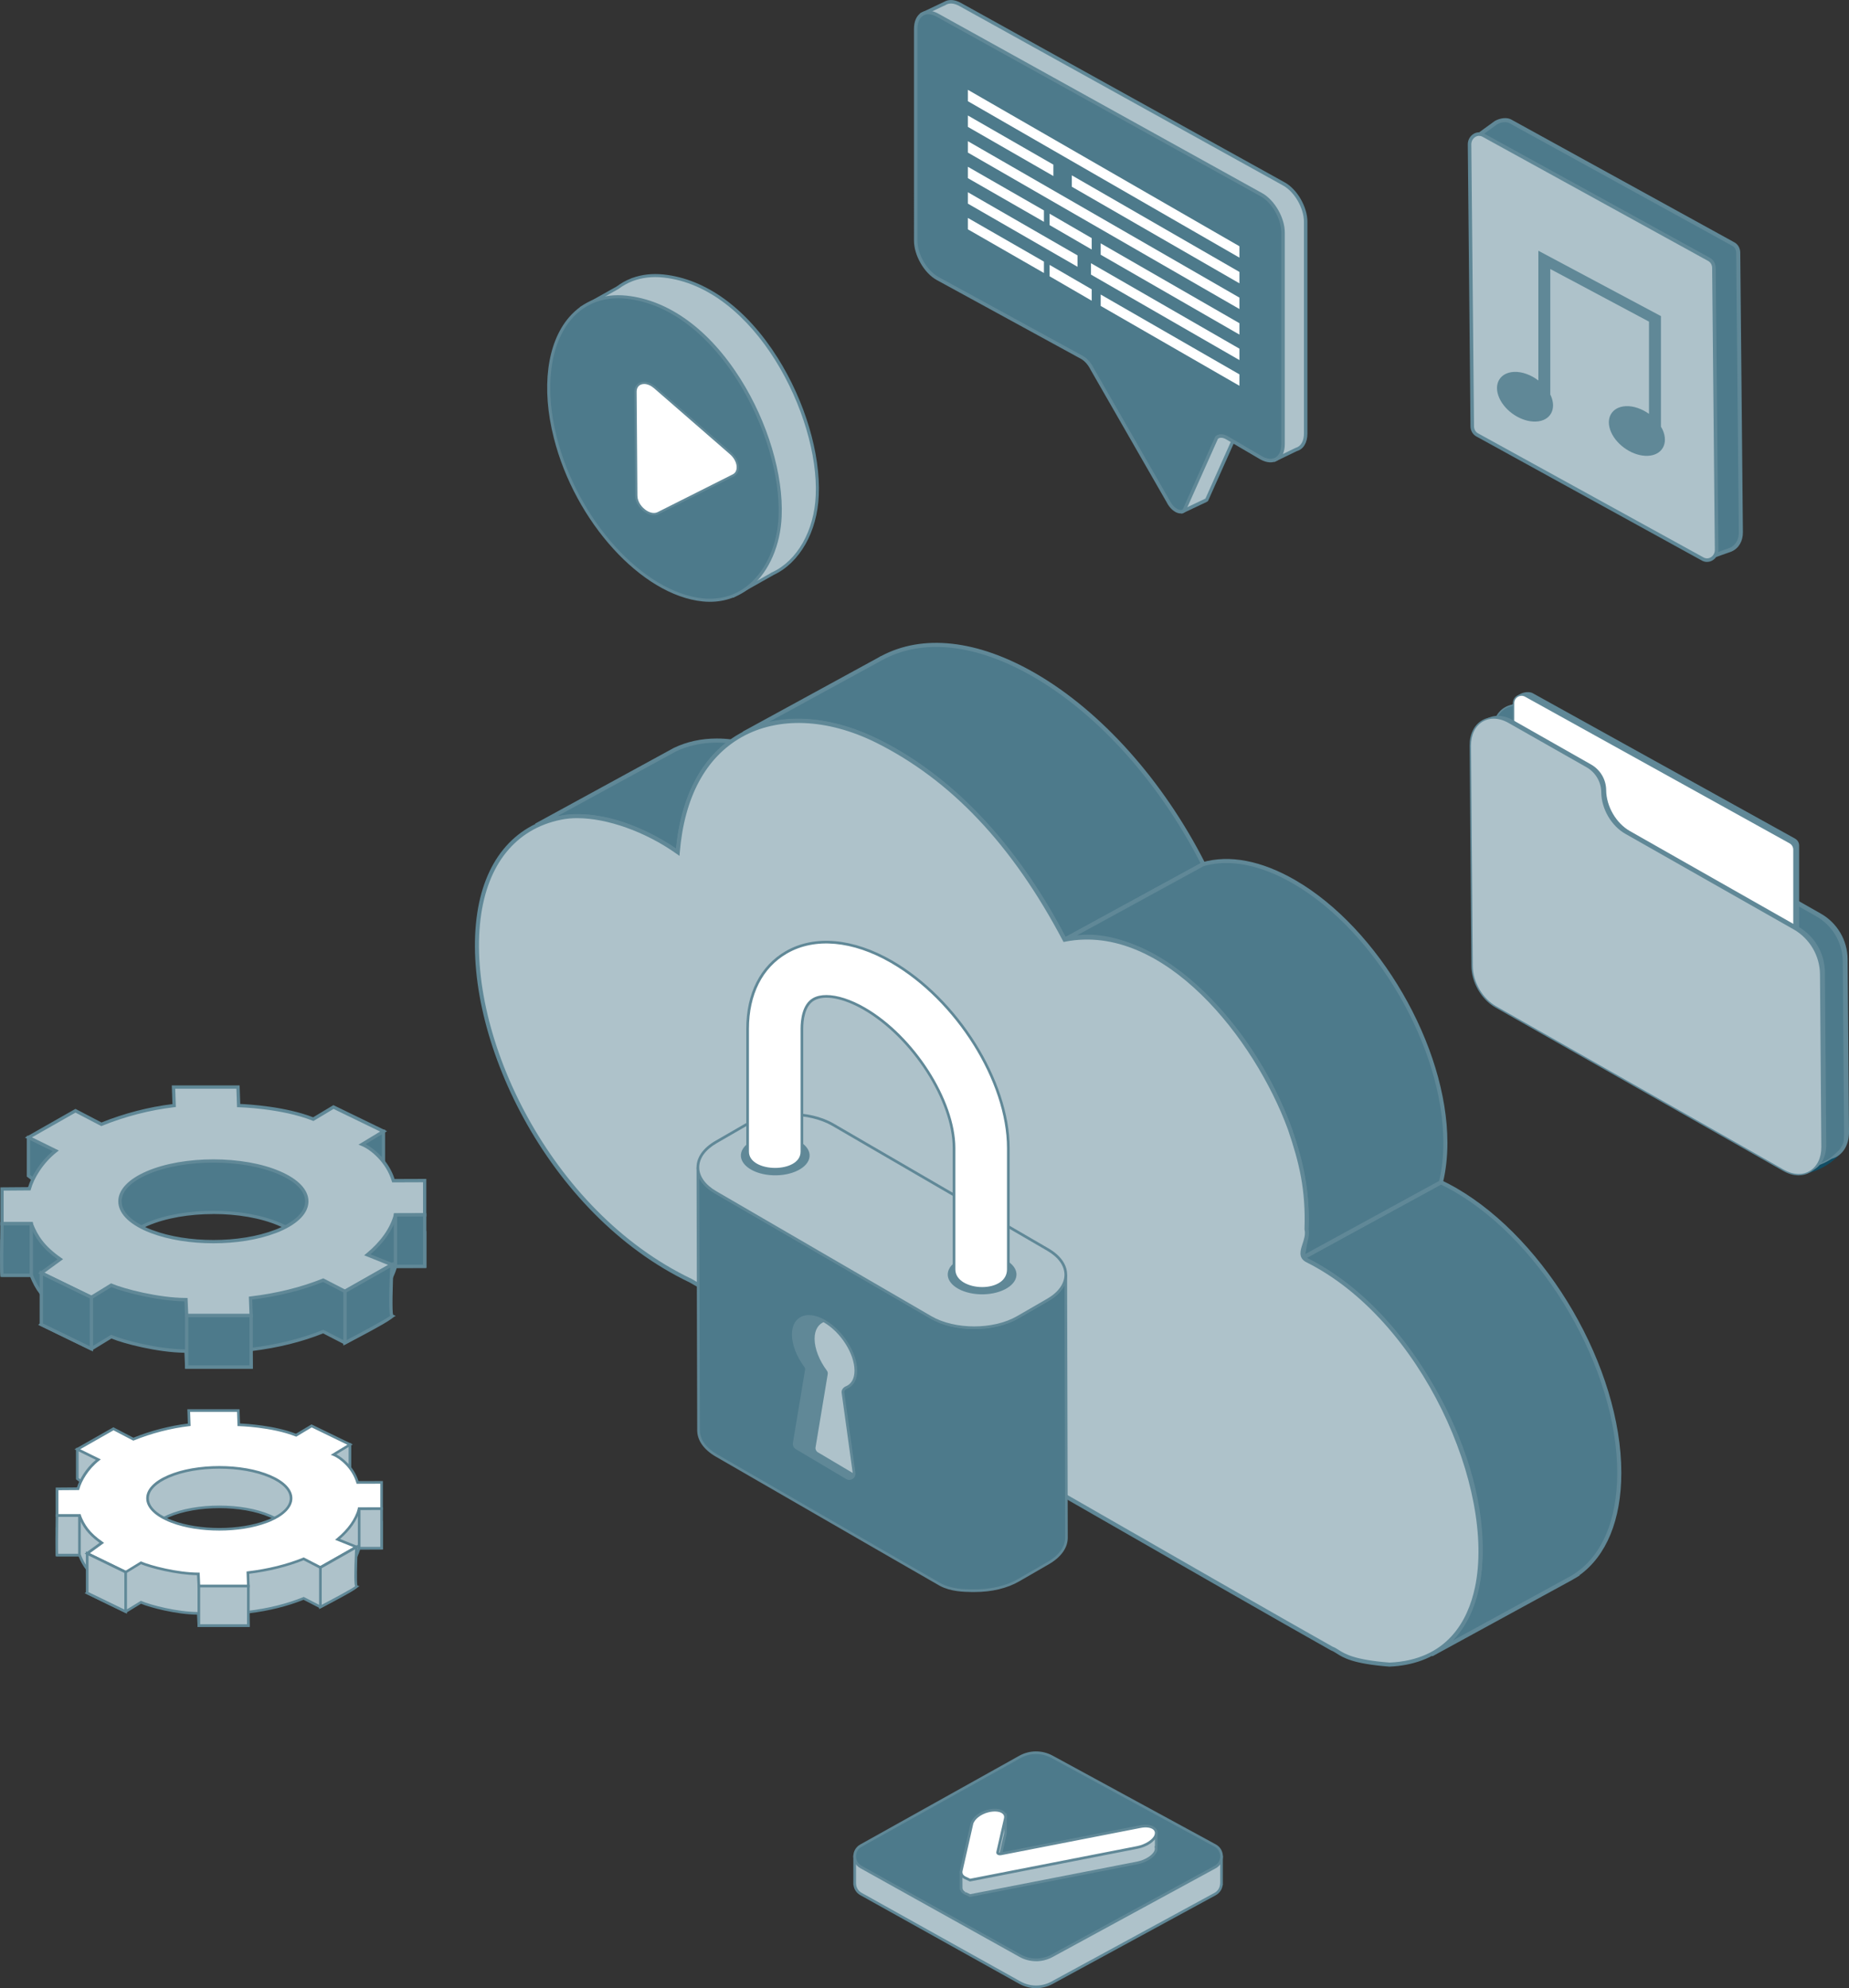 <?xml version="1.0" encoding="UTF-8"?>
<svg xmlns="http://www.w3.org/2000/svg" xmlns:xlink="http://www.w3.org/1999/xlink" id="Capa_2" data-name="Capa 2" viewBox="0 0 989.67 1064.2">
  <rect x="0" y="0" width="989.67" height="1064.2" fill="#333333" stroke="none"/>
  <defs>
    <style>      .cls-1 {        fill: #fff;      }      .cls-2 {        fill: #4d7a8b;      }      .cls-3 {        isolation: isolate;      }      .cls-4 {        fill: url(#_Áåçûìÿííûé_ãðàäèåíò_2);      }      .cls-5 {        fill: #aec2ca;      }      .cls-6 {        fill: #608897;      }      .cls-7 {        fill: #114d64;      }      .cls-8 {        fill: url(#_Áåçûìÿííûé_ãðàäèåíò_2-2);      }    </style>
    <linearGradient id="_Áåçûìÿííûé_ãðàäèåíò_2" data-name="Áåçûìÿííûé ãðàäèåíò 2" x1="3903.96" y1="393.48" x2="3903.97" y2="393.46" gradientTransform="translate(4300.4) rotate(-180) scale(1 -1)" gradientUnits="userSpaceOnUse">
      <stop offset="0" stop-color="#396b7e"></stop>
      <stop offset="1" stop-color="#114d64"></stop>
    </linearGradient>
    <linearGradient id="_Áåçûìÿííûé_ãðàäèåíò_2-2" data-name="Áåçûìÿííûé ãðàäèåíò 2" x1="286.42" y1="456.38" x2="283.53" y2="458.46" gradientTransform="matrix(1,0,0,1,0,0)" xlink:href="#_Áåçûìÿííûé_ãðàäèåíò_2"></linearGradient>
  </defs>
  <g id="Layer_1" data-name="Layer 1">
    <g>
      <g>
        <g>
          <path class="cls-5" d="M316.63,460.19c3.78-1.83,7.87-3.13,12.2-3.86,14.52-2.49,31.84,1.18,50.44,11.93,2.89,1.67,5.7,3.47,8.5,5.36,2.23-25.83,11.95-44.85,26.75-55.65-2.39-.31-4.76-.43-7.06-.43-7.73,0-14.83,1.57-21.12,4.59l-69.7,38.06Z"></path>
          <path class="cls-6" d="M388.38,474.89l-1.01-.68c-3.16-2.13-5.84-3.82-8.46-5.33-17.82-10.29-35.1-14.39-49.96-11.84-4.24.71-8.28,1.99-12,3.8l-.66-1.27,69.7-38.06c6.48-3.11,13.69-4.67,21.47-4.67,2.45,0,4.86.15,7.15.44l1.78.23-1.45,1.06c-15.15,11.06-24.3,30.12-26.46,55.13l-.1,1.21ZM337.81,454.87c12.94,0,27.22,4.33,41.82,12.77,2.36,1.37,4.78,2.88,7.54,4.71,2.31-24.04,11.09-42.61,25.48-53.87-1.69-.15-3.43-.23-5.19-.23-7.56,0-14.57,1.52-20.82,4.52l-61.54,33.61c1.19-.29,2.39-.55,3.6-.75,2.95-.5,5.99-.76,9.1-.76Z"></path>
        </g>
        <g>
          <path class="cls-2" d="M743.23,654.46l-41.56,23.13c2.36,1.11,4.74,2.34,7.16,3.72,45.55,26.31,82.49,90,82.49,142.28,0,26.5-9.5,44.97-24.8,53.3l42.1-23.41c.08-.03.15-.08.21-.11l.54-.32h-.04c14.56-8.66,23.54-26.83,23.54-52.6,0-52.26-36.94-115.96-82.49-142.26-2.4-1.38-4.8-2.62-7.16-3.74Z"></path>
          <path class="cls-6" d="M766.86,877.52l-.69-1.25.62-.35c15.36-8.72,23.81-27.27,23.81-52.33,0-51.95-36.84-115.5-82.13-141.66-2.37-1.36-4.76-2.6-7.1-3.7l-1.26-.59,43.11-23.99.33.16c2.61,1.24,4.96,2.48,7.21,3.77,45.68,26.38,82.84,90.48,82.84,142.88,0,23.99-7.72,42.29-21.81,51.88h.19l-3.06,1.79-41.41,23.03c-.21.12-.43.24-.64.36ZM703.23,677.54c1.97.96,3.97,2.02,5.95,3.15,45.69,26.39,82.85,90.49,82.85,142.9,0,20.68-5.68,37.05-16.22,47.31l33.15-18.46c14.96-8.9,23.19-27.36,23.19-51.98,0-51.95-36.84-115.49-82.13-141.64-2.11-1.22-4.34-2.39-6.77-3.56l-40.03,22.28Z"></path>
        </g>
        <g>
          <path class="cls-2" d="M460.6,391.87l-39.67,22.09c.43-.23.86-.46,1.31-.68,11.95-5.94,26.39-7.38,42.41-3.82,10.32,2.26,21.3,6.62,32.68,13.18,34.18,19.75,64.73,55.27,84.92,95l41.56-23.11c-20.19-39.73-50.1-76.41-84.92-95-49.79-26.58-78.03-7.79-78.29-7.67Z"></path>
          <path class="cls-6" d="M581.95,518.64l-.33-.66c-20.95-41.21-51.8-75.73-84.65-94.71-11.14-6.42-22.07-10.83-32.48-13.11-15.53-3.46-30.03-2.16-41.93,3.76-.45.22-.87.44-1.3.67l-.68-1.26,39.67-22.08c3.13-1.93,31.38-17.75,78.98,7.66,32.08,17.12,63.14,51.86,85.22,95.31l.31.61-42.8,23.8ZM447.96,406.84c5.43,0,11.07.64,16.84,1.93,10.55,2.31,21.61,6.77,32.88,13.26,32.9,19.01,63.81,53.48,84.87,94.63l40.31-22.41c-21.93-42.9-52.63-77.17-84.31-94.08-46.9-25.04-74.52-9.57-77.51-7.73l-.09.06-29.82,16.6c5.29-1.5,10.93-2.25,16.83-2.25Z"></path>
        </g>
        <g>
          <path class="cls-5" d="M582.25,517.65c12.7-3.6,28.49-.96,45.59,8.91,3.44,1.98,6.86,4.24,10.19,6.65,37.2,27.17,65.89,80.32,65.89,124.55,0,7.29-.79,13.88-2.25,19.82l41.56-23.13c1.46-5.92,2.25-12.53,2.25-19.8,0-48.21-34.05-106.97-76.06-131.23-17.12-9.86-32.91-12.51-45.61-8.89l-41.56,23.11Z"></path>
          <path class="cls-6" d="M700.58,679.01l.39-1.59c1.48-6,2.24-12.61,2.24-19.65,0-43.36-28.2-96.66-65.6-123.98-3.5-2.54-6.91-4.76-10.13-6.61-16.42-9.48-31.99-12.53-45.03-8.84l-5.91,1.68,46.93-26.1c13.53-3.88,29.5-.78,46.31,8.9,42.14,24.33,76.42,83.48,76.42,131.85,0,7.16-.76,13.88-2.27,19.97l-.08.3-.27.15-43,23.93ZM593.76,515.39c10.62,0,22.32,3.56,34.44,10.56,3.26,1.88,6.71,4.13,10.25,6.7,37.73,27.56,66.19,81.36,66.19,125.13,0,6.54-.64,12.73-1.9,18.41l39.88-22.19c1.43-5.9,2.15-12.4,2.15-19.33,0-47.91-33.96-106.5-75.7-130.61-16.46-9.48-32.03-12.53-45.06-8.82l-37.17,20.69c2.25-.35,4.56-.53,6.92-.53Z"></path>
        </g>
        <g>
          <path class="cls-5" d="M394.34,689.03c60.27,34.72,281.47,162.04,322.06,184.8,4.64,1.69,5.46,6.3,29.07,8.12,83.2-3.64,43.2-160.97-41.45-203.2-5.69-3.06,1.25-9.3-.24-15.63.66-18.71-2.19-32.4-8.42-50.56-16.8-45.85-62.76-104.86-113.14-94.94-22.87-43.35-52.84-79.3-94.55-100.06-46.07-22.71-94.64-7.18-99.89,56.07-18.27-12.99-42.78-20.76-59-17.27-79.75,16.24-38.97,182.82,65.55,232.68Z"></path>
          <path class="cls-6" d="M745.51,882.66c-18.3-1.41-23.03-4.42-26.48-6.62-.99-.63-1.84-1.17-2.86-1.54-39.67-22.23-251.15-143.93-322.15-184.83-72.08-34.4-114.28-123.88-107.06-182.69,3.48-28.33,18.29-46.56,41.71-51.33,15.57-3.35,39.5,3.48,58.54,16.67,2.56-27.62,13.54-47.65,31.8-57.98,18.88-10.68,44.03-9.75,69.01,2.56,38.12,18.98,69.08,51.66,94.62,99.9,50.61-9.47,96.76,50.03,113.42,95.5,5.88,17.15,9.15,30.95,8.47,50.74.63,2.83-.27,5.59-1.07,8.02-1.17,3.55-1.7,5.63.94,7.04,27.22,13.58,52.41,40.84,69.09,74.79,15.72,31.98,21.96,65.87,16.69,90.64-3.64,17.12-14.34,37.8-44.63,39.12ZM337.31,456.23c-2.98,0-5.79.27-8.37.82-22.77,4.64-37.18,22.43-40.58,50.11-7.16,58.33,34.73,147.1,106.28,181.23l.05.03c70.98,40.89,282.5,162.61,322.05,184.79,1.07.38,1.98.96,3.04,1.63,3.33,2.12,7.89,5.02,25.74,6.4,29.3-1.29,39.68-21.37,43.21-37.99,5.2-24.47-.99-58.01-16.57-89.72-16.55-33.67-41.5-60.69-68.46-74.14-3.84-2.06-2.72-5.47-1.64-8.76.79-2.39,1.6-4.87,1.02-7.34l-.02-.09v-.09c.69-19.62-2.55-33.3-8.38-50.31-16.54-45.14-62.26-104.3-112.33-94.48l-.52.1-.25-.47c-25.44-48.23-56.27-80.86-94.23-99.75-24.55-12.1-49.21-13.05-67.67-2.6-18.1,10.24-28.88,30.33-31.19,58.09l-.1,1.25-1.02-.73c-15.76-11.21-35.09-17.97-50.07-17.97Z"></path>
        </g>
      </g>
      <g>
        <g>
          <path class="cls-2" d="M286.99,441.81c4.03-1.96,8.38-3.33,12.99-4.11,15.46-2.66,33.91,1.26,53.72,12.71,3.07,1.77,6.06,3.69,9.05,5.71,2.38-27.51,12.73-47.75,28.49-59.27-2.55-.32-5.07-.46-7.52-.46-8.24,0-15.8,1.67-22.5,4.88l-74.23,40.54Z"></path>
          <path class="cls-6" d="M363.67,458.05l-1.53-1.03c-3.35-2.25-6.21-4.06-8.99-5.67-18.92-10.93-37.24-15.27-52.99-12.58-4.5.76-8.77,2.11-12.7,4.01l-1-1.93,74.23-40.54c6.97-3.34,14.7-5.02,23.02-5.02,2.6,0,5.18.16,7.65.47l2.72.34-2.21,1.62c-16.06,11.73-25.75,31.95-28.04,58.48l-.16,1.84ZM309.55,435.82c13.84,0,29.09,4.63,44.69,13.65,2.4,1.38,4.84,2.91,7.6,4.73,2.51-25.07,11.65-44.53,26.56-56.54-1.54-.12-3.11-.18-4.68-.18-8,0-15.41,1.61-22.03,4.78l-63.48,34.67c.52-.11,1.05-.2,1.59-.29,3.16-.54,6.42-.81,9.76-.81Z"></path>
        </g>
        <g>
          <path class="cls-2" d="M771.25,632.81l-74.19,40.53c2.51,1.18,5.04,2.5,7.62,3.97,48.51,28.03,87.85,95.85,87.85,151.52,0,28.23-10.11,47.9-26.41,56.77l74.77-40.83c.08-.04.16-.08.22-.12l.58-.34h-.04c15.5-9.21,25.07-28.57,25.07-56.02,0-55.65-39.34-123.5-87.85-151.5-2.56-1.48-5.11-2.79-7.62-3.99Z"></path>
          <path class="cls-6" d="M766.64,886.57l-1.04-1.91.1-.05c16.61-9.1,25.75-28.9,25.75-55.76,0-55.22-39.17-122.77-87.31-150.58-2.56-1.47-5.03-2.75-7.54-3.93l-1.94-.91,76.56-41.83.5.24c2.76,1.31,5.28,2.63,7.7,4.03,48.74,28.14,88.39,96.52,88.39,152.44,0,25.18-7.96,44.51-22.51,54.93h.33l-4.22,2.5-74.69,40.79s-.04.02-.06.03h-.02s0,0,0,0ZM699.44,673.29c1.91.95,3.82,1.96,5.78,3.09,48.74,28.16,88.4,96.56,88.4,152.47,0,21.23-5.61,38.22-16.04,49.27l63.5-34.72c15.83-9.41,24.54-28.97,24.54-55.08,0-55.23-39.16-122.77-87.3-150.56-2.22-1.28-4.53-2.5-7.04-3.71l-71.84,39.25Z"></path>
        </g>
        <g>
          <path class="cls-2" d="M470.23,353.16l-72.17,39.42c.46-.24.92-.48,1.4-.72,12.73-6.32,28.11-7.86,45.16-4.07,10.99,2.41,22.68,7.06,34.81,14.04,36.41,21.03,68.94,58.87,90.44,101.18l74.19-40.51c-21.5-42.31-54.04-80.15-90.44-101.18-32.08-18.53-61.14-20.51-82.29-8.76l-.02-.02-.26.16c-.28.16-.54.32-.82.46Z"></path>
          <path class="cls-6" d="M569.4,504.5l-.5-1c-22.28-43.84-55.09-80.56-90.02-100.73-11.82-6.81-23.43-11.49-34.5-13.92-16.47-3.66-31.84-2.28-44.45,3.98l-1.19.61h0s-.16.08-.16.08l-1.04-1.91,72.21-39.43c.18-.09.36-.2.54-.3l1.19-.72.05.05c22.34-11.99,51.64-8.75,82.64,9.16,35.29,20.38,68.4,57.42,90.87,101.62l.48.94-76.1,41.55ZM426.86,384.68c5.8,0,11.82.68,17.99,2.05,11.28,2.47,23.09,7.24,35.11,14.16,35.02,20.23,67.91,56.86,90.36,100.63l72.28-39.47c-22.27-43.43-54.86-79.76-89.54-99.79-30.65-17.71-59.49-20.82-81.21-8.74l-.72.4h0c-.13.07-.27.15-.4.21l-58.99,32.22c4.81-1.11,9.87-1.67,15.11-1.67Z"></path>
        </g>
        <path class="cls-4" d="M395.95,393.74l.02.02c.32-.2.64-.38.96-.56l-.98.54Z"></path>
        <g>
          <path class="cls-2" d="M569.87,503.01c13.53-3.83,30.35-1.02,48.55,9.49,3.67,2.12,7.3,4.51,10.85,7.08,39.62,28.94,70.18,85.54,70.18,132.65,0,7.76-.84,14.78-2.4,21.1l74.19-40.53c1.55-6.3,2.39-13.35,2.39-21.09,0-51.34-36.26-113.92-81.01-139.76-18.23-10.51-35.05-13.33-48.57-9.47l-74.19,40.51Z"></path>
          <path class="cls-6" d="M695.41,675.48l.59-2.4c1.57-6.37,2.36-13.39,2.36-20.85,0-46.08-29.98-102.73-69.73-131.77-3.68-2.67-7.3-5.03-10.76-7.02-17.4-10.05-33.9-13.29-47.71-9.39l-9.3,2.63,82.67-45.14c14.58-4.19,31.67-.87,49.64,9.48,44.97,25.97,81.55,89.08,81.55,140.7,0,7.65-.82,14.82-2.42,21.34l-.11.47-76.77,41.94ZM582.12,500.28c11.37,0,23.89,3.81,36.84,11.29,3.52,2.03,7.2,4.43,10.95,7.14,40.27,29.42,70.63,86.83,70.63,133.54,0,6.72-.63,13.1-1.89,18.99l71.65-39.14c1.49-6.23,2.25-13.08,2.25-20.36,0-50.93-36.09-113.2-80.46-138.82-17.44-10.05-33.96-13.3-47.73-9.37l-67.79,37.05c1.82-.21,3.67-.31,5.56-.31Z"></path>
        </g>
        <path class="cls-7" d="M282.9,444.05l4.09-2.23c-1.42.66-2.77,1.42-4.09,2.23Z"></path>
        <path class="cls-8" d="M285.77,456.48c-1.42,1.08-2.75,2.3-4.01,3.61v-.02c1.23-1.34,2.57-2.51,4.01-3.58Z"></path>
        <g>
          <path class="cls-2" d="M767.5,869.69c.8-.8,1.55-1.66,2.3-2.57-6.16,7.81-14.88,12.04-25.68,12.04-6.37,0-13.21-1.5-20.44-4.23-2.56-.96-5.19-2.09-7.81-3.42-1.71-.86-358.97-207.11-360.31-207.91-23-14.5-44.61-37.87-61.24-66.49-17.55-30.33-27.23-62.48-27.23-90.61,0-20.72,5.18-36.62,14.66-46.41,0,.32-.05.63-.05,1,0,33.96,11.71,72.8,32.84,109.38,20.11,34.61,46.16,62.85,73.92,80.29,1.34.85,271.3,156.72,379.03,218.93Z"></path>
          <path class="cls-6" d="M744.13,880.25c-6.26,0-13.27-1.45-20.82-4.3-2.79-1.05-5.45-2.21-7.92-3.47-1.44-.72-355.08-204.79-360.37-207.95-23.17-14.6-45.04-38.35-61.63-66.87-17.65-30.52-27.37-62.89-27.37-91.16,0-20.75,5.18-37.06,14.96-47.16l1.89-1.95-.02,2.72c0,.17-.02.35-.03.52-.01.15-.02.3-.02.47,0,33.68,11.61,72.33,32.7,108.84,19.89,34.23,46.01,62.61,73.56,79.91,1.86,1.14,206.97,119.58,329.52,190.34l48.74,28.14c.57-.6,1.11-1.23,1.65-1.9l1.69,1.36c-6.42,8.15-15.59,12.46-26.53,12.46ZM280.64,462.97c-8.15,9.8-12.44,24.76-12.44,43.52,0,27.89,9.62,59.88,27.08,90.07,16.41,28.23,38.03,51.7,60.88,66.11,4.88,2.9,358.4,206.9,360.23,207.87,2.39,1.22,4.97,2.35,7.69,3.37,17.88,6.75,32.06,5.16,41.69-3.97l-48.28-27.88c-166.17-95.95-328.5-189.69-329.6-190.39-27.83-17.48-54.21-46.13-74.27-80.66-20.88-36.16-32.56-74.44-32.98-108.04Z"></path>
        </g>
        <path class="cls-7" d="M704.69,690.53c-2.59-1.48-5.11-2.79-7.64-3.98.94-3.81,1.59-7.9,1.97-12.23,1.87.93,3.75,1.91,5.66,3,48.49,28.02,87.84,95.85,87.84,151.51,0,2.23-.08,4.37-.21,6.49-2.97-54.3-41.07-117.89-87.63-144.8Z"></path>
        <g>
          <path class="cls-5" d="M369.75,685.53c64.19,36.98,299.77,172.58,343,196.82,4.94,1.79,5.81,6.7,30.97,8.64,88.61-3.88,46-171.43-44.14-216.41-6.06-3.26,1.33-9.91-.26-16.65.7-19.92-2.34-34.51-8.97-53.85-17.9-48.83-66.84-111.67-120.5-101.11-24.35-46.17-56.27-84.46-100.69-106.57-49.06-24.18-100.8-7.65-106.39,59.72-19.46-13.84-45.56-22.1-62.83-18.39-84.93,17.3-41.5,194.71,69.8,247.81Z"></path>
          <path class="cls-6" d="M743.76,892.08c-19.6-1.5-24.68-4.73-28.39-7.09-1.08-.69-1.93-1.23-2.99-1.61-43.38-24.31-281.63-161.44-343.14-196.88-76.88-36.71-121.89-132.16-114.19-194.89,3.72-30.32,19.59-49.84,44.67-54.95,16.56-3.55,41.87,3.61,62.13,17.49,2.83-29.23,14.56-50.45,33.98-61.45,20.21-11.43,47.11-10.44,73.81,2.72,40.62,20.22,73.59,55,100.8,106.33,53.97-9.88,103.16,53.49,120.93,101.95,6.27,18.31,9.76,33.03,9.04,54.12.68,3.09-.3,6.05-1.16,8.67-1.26,3.83-1.74,5.73.84,7.12,62.82,31.35,102.84,123.28,91.52,176.54-5.52,25.93-22.51,40.81-47.84,41.92ZM309.01,437.92c-3.15,0-6.12.28-8.84.87-24.11,4.91-39.36,23.76-42.96,53.08-7.61,62.01,36.93,156.39,113,192.68l.07.04c61.46,35.41,299.77,172.58,342.99,196.81,1.12.39,2.16,1.05,3.25,1.75,3.32,2.11,8.34,5.3,27.26,6.76,30.95-1.36,41.94-22.62,45.68-40.21,11.17-52.52-28.34-143.2-90.38-174.15-4.34-2.33-3.05-6.26-1.91-9.73.82-2.51,1.67-5.1,1.08-7.64l-.03-.14v-.14c.73-20.83-2.71-35.37-8.91-53.46-17.58-47.96-66.25-110.82-119.26-100.39l-.79.16-.38-.71c-27.05-51.3-59.83-86.01-100.21-106.11-26.04-12.84-52.2-13.85-71.77-2.78-19.18,10.85-30.61,32.16-33.05,61.61l-.16,1.9-1.56-1.11c-16.73-11.89-37.24-19.08-53.13-19.08Z"></path>
        </g>
      </g>
      <g>
        <path class="cls-7" d="M965.06,628.38s10.17-.76,19.51-10.26c13.79-14.02-27.32-20.65-27.32-20.65l-9.24,17.75,17.05,13.16Z"></path>
        <g>
          <path class="cls-6" d="M884.58,437.89c-7.39-4.2-12.63-13.21-12.7-21.88h0c-.04-5.69-3.12-10.92-8.07-13.74l-41.81-23.75c-10.54-5.99-20.69.21-20.58,12.57l.94,117.9c.07,8.67,5.28,17.68,12.68,21.88l154.05,87.5c10.54,5.99,20.69-.21,20.58-12.57l-.73-92.38c-.08-10.11-5.54-19.4-14.33-24.39l-90.04-51.14Z"></path>
          <g>
            <path class="cls-2" d="M985.44,614.77c2.15-3.62,1.75-3.55,1.87-5.94.07-.62.1-1.25.1-1.9l-.72-92.38c-.08-10.1-5.54-19.4-14.33-24.39l-90.04-51.14c-7.39-4.2-12.62-13.21-12.7-21.88-.04-5.69-3.12-10.93-8.07-13.74l-41.81-23.75c-10.54-5.99-20.69.21-20.58,12.57l.94,117.9c.07,8.67,5.29,17.67,12.68,21.88l137.4,78.05-2.06,3.96,16.01,8.91s4.54,4.26,15.69-2.73c2.49-2.26,4.5-3.63,5.62-5.42Z"></path>
            <path class="cls-6" d="M968.55,624.59c-3.13,0-4.58-1.29-4.68-1.4l-16.25-9.04,2.06-3.97-137.09-77.87c-7.51-4.27-12.8-13.4-12.87-22.2l-.94-117.9c-.05-6.12,2.37-11.08,6.65-13.59,4.15-2.43,9.43-2.18,14.49.69l41.81,23.75c5.05,2.87,8.21,8.26,8.26,14.06.07,8.55,5.21,17.41,12.51,21.56l90.05,51.14c8.87,5.04,14.43,14.51,14.51,24.71l.72,92.38c0,.64-.04,1.29-.11,1.94-.02.35-.02.66-.03.94-.03,1.55-.03,2.02-1.89,5.15h0c-.83,1.33-2.07,2.38-3.65,3.73-.63.54-1.32,1.12-2.04,1.78-5.14,3.22-8.91,4.12-11.51,4.12ZM948.62,613.86l15.69,8.74c.12.09,4.59,4,15.31-2.72.68-.62,1.37-1.21,2.01-1.75,1.53-1.3,2.73-2.33,3.5-3.55,1.75-2.95,1.76-3.34,1.79-4.78,0-.28,0-.6.03-.98.07-.64.1-1.27.1-1.88l-.72-92.37c-.08-9.94-5.49-19.16-14.14-24.07l-90.05-51.14c-7.52-4.27-12.82-13.4-12.88-22.2-.04-5.54-3.06-10.68-7.88-13.41l-41.81-23.75c-4.83-2.74-9.83-2.99-13.74-.7-4.04,2.38-6.33,7.09-6.28,12.94l.94,117.9c.07,8.55,5.2,17.41,12.49,21.55l137.71,78.23-2.06,3.96Z"></path>
          </g>
        </g>
        <g>
          <path class="cls-6" d="M960.79,448.87l-140.4-77.83c-2.83-1.57-10.23-.05-10.23,6.32l3.93,161.06c0,1.54.83,2.97,2.19,3.72l137.73,81.39c2.83,1.57,8.98-.68,8.98-7.28v-163.66c0-1.54-.84-2.97-2.19-3.71Z"></path>
          <g>
            <path class="cls-1" d="M958,451.06l-141.52-78.46c-2.85-1.58-6.36.48-6.36,3.75v164.62c0,1.55.84,2.99,2.21,3.74l141.51,78.44c2.85,1.58,6.36-.48,6.36-3.74v-164.62c0-1.56-.85-2.99-2.2-3.74Z"></path>
            <path class="cls-6" d="M955.92,624.07c-.77,0-1.55-.2-2.26-.59l-141.51-78.44c-1.48-.82-2.4-2.38-2.4-4.07v-164.62c0-1.67.86-3.17,2.29-4.02,1.43-.85,3.16-.87,4.62-.06l141.52,78.45c1.48.82,2.39,2.38,2.39,4.07v164.62c0,1.67-.86,3.17-2.29,4.01-.73.43-1.55.65-2.36.65ZM814.4,372.44c-.68,0-1.36.18-1.98.54-1.2.71-1.92,1.97-1.92,3.37v164.62c0,1.42.77,2.73,2.01,3.42l141.51,78.44c1.22.68,2.67.66,3.88-.05,1.21-.71,1.93-1.96,1.93-3.37v-164.62c0-1.42-.77-2.73-2.01-3.41l-141.52-78.45c-.6-.33-1.25-.5-1.9-.5Z"></path>
          </g>
        </g>
        <g>
          <path class="cls-6" d="M872.4,444.83c-7.39-4.2-12.62-13.21-12.7-21.88h0c-.04-5.69-3.12-10.93-8.07-13.74l-41.81-23.75c-10.54-5.99-20.69.21-20.58,12.57l.94,117.9c.07,8.67,5.29,17.68,12.68,21.88l154.05,87.5c10.54,5.99,20.69-.2,20.58-12.57l-.72-92.38c-.08-10.11-5.54-19.4-14.33-24.39l-90.04-51.14Z"></path>
          <g>
            <path class="cls-5" d="M870.14,445.96c-7.39-4.2-12.63-13.21-12.7-21.88h0c-.05-5.69-3.12-10.93-8.07-13.74l-41.81-23.75c-10.54-5.99-20.69.21-20.58,12.57l.94,117.9c.07,8.67,5.29,17.67,12.68,21.88l154.05,87.51c10.54,5.99,20.69-.21,20.58-12.57l-.72-92.37c-.08-10.11-5.54-19.4-14.33-24.39l-90.04-51.14Z"></path>
            <path class="cls-6" d="M962.71,629.12c-2.67,0-5.49-.79-8.25-2.36l-154.05-87.5c-7.51-4.27-12.8-13.4-12.87-22.2l-.94-117.9c-.05-6.12,2.37-11.08,6.65-13.59,4.14-2.43,9.43-2.18,14.49.7l41.81,23.75c5.05,2.87,8.21,8.26,8.26,14.06.07,8.55,5.21,17.42,12.5,21.56l90.05,51.14c8.87,5.04,14.43,14.51,14.51,24.71l.72,92.38c.05,6.12-2.37,11.07-6.65,13.59-1.89,1.11-4.01,1.66-6.24,1.66ZM799.5,384.66c-2.1,0-4.1.52-5.86,1.56-4.04,2.38-6.33,7.09-6.28,12.94l.94,117.9c.07,8.55,5.2,17.41,12.49,21.55l154.05,87.51c4.82,2.74,9.84,3,13.74.7,4.04-2.38,6.33-7.09,6.28-12.94l-.72-92.37c-.08-9.94-5.5-19.16-14.14-24.07l-90.05-51.14c-7.52-4.27-12.81-13.4-12.88-22.21-.04-5.54-3.06-10.68-7.88-13.41l-41.81-23.75c-2.64-1.5-5.34-2.25-7.88-2.25Z"></path>
          </g>
        </g>
      </g>
      <g>
        <g>
          <g>
            <path class="cls-5" d="M687.2,98.44L513.91,2.39c-3.18-1.76-6.05-1.85-8.16-.57h0l-12.22,5.8,7.74,18.53.97-.25v97.13c0,7.63,5.22,16.71,11.66,20.28l77.25,42.22c2.1,1.17,4.09,3.39,5.42,6.06l39.77,69.27-5.68,3.52,2.4,9.3,12.2-5.77s0-.02,0-.04c.25-.11.49-.23.7-.42l17.29-38.9c1.33-1.2,3.32-1.22,5.42-.05l12.73,7.47-1.12.7,2.4,9.3,11.17-5.4h0c3.02-.83,4.99-3.87,4.99-8.56v-113.28c0-7.63-5.22-16.71-11.66-20.28Z"></path>
            <path class="cls-6" d="M632.46,275l-2.86-11.07,5.49-3.4-39.32-68.48c-1.26-2.53-3.14-4.64-5.06-5.71l-77.25-42.22c-6.7-3.72-12.15-13.18-12.15-21.1V27.1l-.58.15-8.4-20.1,13.02-6.18c2.41-1.46,5.64-1.27,9.01.6l173.28,96.05c6.7,3.71,12.15,13.18,12.15,21.1v113.28c0,4.95-2.13,8.49-5.68,9.46l-12.04,5.84-2.86-11.07.39-.24-11.4-6.68c-1.64-.91-3.16-.97-4.18-.18l-17.42,39.01c-.11.1-.23.19-.34.26v.04s-.59.32-.59.32l-13.22,6.26ZM631.76,264.8l1.95,7.54,11.17-5.32c.14-.06.25-.12.34-.18l17.42-38.99c1.62-1.46,4.05-1.53,6.5-.17l14.1,8.27-1.86,1.15,1.94,7.53,10.14-4.9c2.86-.8,4.47-3.66,4.47-7.71v-113.28c0-7.32-5.02-16.05-11.18-19.46L513.46,3.21c-2.76-1.53-5.33-1.74-7.22-.59l-11.5,5.46,7.09,16.95,1.35-.35v98.35c0,7.31,5.02,16.04,11.18,19.46l77.25,42.22c2.28,1.26,4.39,3.62,5.81,6.46l40.19,70.01-5.86,3.63Z"></path>
          </g>
          <g>
            <path class="cls-2" d="M501.8,8.13l173.28,96.05c6.44,3.57,11.67,12.65,11.67,20.28v113.28c0,7.63-5.22,10.92-11.67,7.35l-18.51-10.86c-2.1-1.17-4.09-1.15-5.42.05l-17.29,38.9c-2.21,2-6.36-.31-8.57-4.75l-40.82-71.1c-1.33-2.67-3.32-4.89-5.42-6.06l-77.25-42.22c-6.44-3.57-11.67-12.65-11.67-20.28V15.48c0-7.63,5.22-10.92,11.67-7.35Z"></path>
            <path class="cls-6" d="M631.93,274.84c-.29,0-.59-.03-.9-.09-2.45-.47-5.03-2.78-6.58-5.91l-40.79-71.05c-1.26-2.53-3.14-4.64-5.06-5.7l-77.25-42.22c-6.7-3.71-12.15-13.18-12.15-21.1V15.48c0-4.13,1.43-7.24,4.02-8.77,2.48-1.46,5.69-1.25,9.03.6l173.28,96.05c6.7,3.71,12.15,13.18,12.15,21.1v113.29c0,4.13-1.43,7.24-4.03,8.77-2.48,1.46-5.69,1.25-9.03-.6l-18.54-10.87c-1.64-.91-3.16-.97-4.18-.18l-17.43,39.01c-.71.64-1.58.97-2.56.97ZM496.86,7.62c-.99,0-1.89.23-2.69.7-2,1.18-3.1,3.72-3.1,7.16v113.29c0,7.32,5.01,16.04,11.18,19.46l77.25,42.22c2.28,1.26,4.39,3.62,5.81,6.46l40.8,71.05c1.31,2.63,3.42,4.6,5.28,4.95.68.13,1.26.03,1.71-.32l17.42-39.01c1.62-1.46,4.05-1.53,6.5-.17l18.53,10.87c2.72,1.5,5.26,1.73,7.15.62,2-1.18,3.11-3.72,3.11-7.16v-113.29c0-7.32-5.02-16.05-11.18-19.46L501.34,8.95c-1.59-.88-3.11-1.33-4.48-1.33Z"></path>
          </g>
        </g>
        <g>
          <polygon class="cls-1" points="518.05 109 576.73 142.8 576.73 136.7 518.05 102.9 518.05 109"></polygon>
          <polygon class="cls-1" points="583.95 146.99 663.39 192.73 663.39 186.63 583.95 140.89 583.95 146.99"></polygon>
          <polygon class="cls-1" points="518.05 122.75 558.76 146.13 558.76 140.03 518.05 116.65 518.05 122.75"></polygon>
          <polygon class="cls-1" points="589.14 163.75 663.39 206.49 663.39 200.38 589.14 157.65 589.14 163.75"></polygon>
          <polygon class="cls-1" points="561.8 147.89 584.33 160.96 584.33 154.86 561.8 141.79 561.8 147.89"></polygon>
          <polygon class="cls-1" points="518.05 95.36 558.76 118.73 558.76 112.63 518.05 89.26 518.05 95.36"></polygon>
          <polygon class="cls-1" points="589.14 136.35 663.39 179.09 663.39 172.99 589.14 130.25 589.14 136.35"></polygon>
          <polygon class="cls-1" points="561.8 120.49 584.33 133.56 584.33 127.46 561.8 114.39 561.8 120.49"></polygon>
          <polygon class="cls-1" points="518.05 54.17 663.39 137.9 663.39 131.8 518.05 48.07 518.05 54.17"></polygon>
          <polygon class="cls-1" points="518.05 67.92 563.82 94.23 563.82 88.13 518.05 61.82 518.05 67.92"></polygon>
          <polygon class="cls-1" points="573.69 99.95 663.39 151.65 663.39 145.55 573.69 93.85 573.69 99.95"></polygon>
          <polygon class="cls-1" points="518.05 81.67 663.39 165.4 663.39 159.3 518.05 75.57 518.05 81.67"></polygon>
        </g>
      </g>
      <g>
        <g>
          <g>
            <path class="cls-5" d="M653.81,1008.04h0v-14.02l-18.64-.02-72.14-39.24c-5.35-2.91-11.82-2.88-17.14.09l-69.89,38.98-18.54-.02v14.5h.04c.09,2.14,1.18,4.25,3.33,5.45l85.07,47.45c5.32,2.97,11.79,3,17.14.09l87.35-47.51c2.19-1.19,3.3-3.32,3.39-5.48h.04v-.29Z"></path>
            <path class="cls-6" d="M554.54,1064.2c-3.09,0-6.19-.78-9-2.35l-85.07-47.45c-2-1.12-3.33-3.09-3.63-5.36h-.06l-.04-.71v-15.22l19.07.02,69.73-38.89c5.56-3.11,12.23-3.14,17.83-.09l71.98,39.15,19.17.02v15.73h-.1c-.31,2.3-1.66,4.28-3.7,5.39l-87.35,47.51c-2.77,1.51-5.8,2.26-8.83,2.26ZM458.17,1007.92l.04.37c.09,2.08,1.17,3.85,2.96,4.86l85.07,47.45c5.13,2.87,11.28,2.9,16.45.09l87.35-47.51c1.82-.99,2.92-2.77,3.02-4.88l.04-.68v-12.88l-18.26-.11-72.14-39.24c-5.18-2.81-11.33-2.78-16.45.09l-70.06,39.07-18.01-.02v13.39Z"></path>
          </g>
          <g>
            <path class="cls-2" d="M460.83,999.33l31.38,17.51,52.32,29.15,1.37.77c5.32,3,11.76,3,17.13.13l56.27-30.61,24.55-13.35,6.52-3.56c4.59-2.49,4.59-9.06,0-11.55l-87.35-47.52c-5.37-2.88-11.81-2.88-17.13.09l-22.49,12.53-32.84,18.33-29.75,16.61c-4.51,2.49-4.51,8.97,0,11.46Z"></path>
            <path class="cls-6" d="M554.55,1049.75c-3.11,0-6.2-.79-9-2.37l-1.37-.77-83.7-46.65c-2.34-1.3-3.74-3.67-3.74-6.35s1.4-5.06,3.75-6.36l85.07-47.47c5.52-3.07,12.18-3.11,17.81-.09l87.35,47.52c2.39,1.29,3.82,3.69,3.82,6.4s-1.43,5.11-3.82,6.4l-31.08,16.91-56.27,30.61c-2.78,1.49-5.81,2.24-8.82,2.24ZM554.52,938.87c-2.85,0-5.69.71-8.27,2.15l-85.07,47.47c-1.89,1.04-3.01,2.95-3.01,5.11s1.12,4.06,3.01,5.1h0l85.08,47.43c5.08,2.87,11.22,2.92,16.44.12l87.34-47.51c1.93-1.04,3.08-2.97,3.08-5.14s-1.15-4.1-3.07-5.15l-87.35-47.52c-2.57-1.38-5.38-2.06-8.17-2.06Z"></path>
          </g>
        </g>
        <g>
          <g>
            <path class="cls-5" d="M618.76,988.77l.11-.03v-7.71l-40.95,9.77-43.42,6.6,3.59-15.79c.04-.18.01-.33.03-.5l.06-.08v-8.66s-3.97,4.94-3.97,4.94c-1.48-.25-3.28-.2-5.28.29-4.49,1.11-8.12,4.17-8.76,6.98l-3.25,14.31-2.51,3.12v8.77h.06c.15.99.76,1.85,1.81,2.44.07.04.15.08.22.12l2.71,1.26,89.57-17.49c4.48-.88,8.84-3.57,9.86-6.43.25-.71.25-1.34.13-1.92Z"></path>
            <path class="cls-6" d="M519.12,1015.36l-3.2-1.51c-.98-.55-1.65-1.32-1.98-2.24l-.19.03-.06-.85v-9.02l2.56-3.19,3.21-14.15c.73-3.21,4.64-6.37,9.29-7.51,1.81-.44,3.59-.57,5.15-.37l4.97-6.2v10.93s-.05.08-.05.08c0,.16-.01.29-.04.43l-3.35,14.76,42.39-6.44,41.77-9.97-.04,9.19c.03.54-.06,1.07-.25,1.6-1.07,3.02-5.44,5.93-10.39,6.89l-89.79,17.54ZM516.83,1012.72l2.47,1.16,89.34-17.45c4.34-.85,8.44-3.47,9.32-5.97.18-.51.21-1,.1-1.54l-.14-.69.24-.05v-6.23l-40.08,9.56-44.51,6.77,3.82-16.81c0-.23,0-.32.01-.41l.06-.25v-6.4s-2.96,3.68-2.96,3.68l-.41-.07c-1.48-.26-3.2-.16-4.99.29-4.09,1-7.63,3.77-8.23,6.44l-3.39,14.6-2.35,2.93.05,8.4c.12.8.62,1.47,1.45,1.94l-.19.71.39-.6Z"></path>
          </g>
          <g>
            <path class="cls-1" d="M516.28,1004.96c-1.48-.84-2.12-2.18-1.77-3.74l5.66-24.91c.64-2.81,4.27-5.87,8.76-6.98,5.72-1.41,9.94.59,9.16,4.02l-4.1,18.03c-.16.7.66,1.12,1.78.9l74.68-14.59c5.46-1.07,9.47,1.08,8.18,4.72-1.01,2.86-5.37,5.56-9.86,6.43l-89.57,17.49-2.71-1.26c-.08-.04-.15-.08-.22-.12Z"></path>
            <path class="cls-6" d="M519.12,1007.09l-3.19-1.5c-1.77-1-2.54-2.65-2.12-4.52l5.66-24.91c.73-3.21,4.64-6.37,9.29-7.51,3.81-.93,7.27-.46,9,1.25.97.96,1.34,2.24,1.03,3.62l-4.1,18.03s.36.15.95.04l74.68-14.59c3.65-.71,6.86-.07,8.37,1.68.92,1.07,1.14,2.49.61,3.98-1.07,3.02-5.44,5.92-10.39,6.89l-89.79,17.54ZM516.62,1004.34l.21.11,2.47,1.15,89.34-17.45c4.34-.85,8.44-3.47,9.32-5.97.36-1.02.24-1.88-.35-2.56-1.16-1.35-3.91-1.83-7.02-1.22l-74.68,14.59c-.95.18-1.79,0-2.27-.48-.33-.34-.46-.8-.35-1.27l4.1-18.04c.21-.9,0-1.67-.63-2.28-1.37-1.34-4.37-1.69-7.66-.88-4.09,1-7.63,3.78-8.23,6.44l-5.66,24.91c-.36,1.57.57,2.47,1.42,2.95Z"></path>
          </g>
        </g>
      </g>
      <g>
        <g class="cls-3">
          <g>
            <path class="cls-2" d="M560.73,695.85l-16.02,9.25c-6.6,3.81-15.28,5.64-23.91,5.55-4.11-.04-8.2-.52-12.05-1.44-.41-.1-.78-.25-1.18-.36-1.49-.4-2.98-.81-4.38-1.35-1.79-.69-120.11-69.26-120.11-69.26-6.35-3.69-9.53-8.53-9.55-13.37l.36,140.79c.02,4.84,3.2,9.68,9.55,13.37,0,0,118.37,68.36,120.05,69.23,6.09,3.17,13.22,3.08,17.23,3.16.03,0,.05,0,.07,0h0c8.74.15,17.57-1.67,24.27-5.54l16.02-9.25c6.5-3.75,9.74-8.67,9.73-13.59l-.36-140.78c.01,4.91-3.23,9.84-9.73,13.59Z"></path>
            <path class="cls-6" d="M521.81,852.14c-.34,0-.68,0-1.02,0h-.81c-4.09-.08-10.93-.18-16.81-3.24-1.68-.87-115.25-66.46-120.08-69.25-6.37-3.7-9.89-8.67-9.91-13.99l-.36-140.79h1.43c.01,4.79,3.28,9.32,9.19,12.75,40.67,23.57,118.11,68.37,120.02,69.21,1.39.53,2.88.95,4.29,1.32.2.05.38.11.57.18.19.06.39.13.59.18,3.76.9,7.76,1.38,11.89,1.42.2,0,.4,0,.61,0,8.69,0,16.82-1.93,22.93-5.46l16.02-9.25c6.05-3.5,9.38-8.1,9.37-12.96h1.43s0,0,0,0l.36,140.78c.01,5.4-3.57,10.44-10.08,14.21l-16.02,9.25c-6.33,3.65-14.68,5.64-23.62,5.64ZM374.27,630.63l.34,135.03c.02,4.79,3.28,9.32,9.19,12.76,1.18.68,118.37,68.36,120.02,69.22,5.58,2.9,12.22,3,16.18,3.06h.74c9.1.13,17.63-1.77,23.97-5.43l16.02-9.25c6.05-3.5,9.38-8.1,9.37-12.97l-.35-135.01c-1.61,3.17-4.55,6.05-8.67,8.43l-16.02,9.25c-6.33,3.65-14.71,5.65-23.65,5.65-.21,0-.41,0-.62,0-4.23-.04-8.34-.53-12.21-1.46-.24-.06-.47-.13-.71-.21-.17-.05-.33-.11-.49-.15-1.45-.38-2.98-.81-4.45-1.37-1.79-.69-108.09-62.29-120.21-69.31-4-2.32-6.87-5.14-8.46-8.23Z"></path>
          </g>
          <g>
            <path class="cls-5" d="M560.88,668.86l-115.04-66.85c-12.79-7.43-33.64-7.43-46.55.02l-16.02,9.25c-12.91,7.45-12.98,19.53-.18,26.97l115.04,66.85c12.83,7.45,33.68,7.46,46.59,0l16.02-9.25c12.91-7.46,12.98-19.53.15-26.99Z"></path>
            <path class="cls-6" d="M521.39,711.38c-8.57,0-17.12-1.89-23.63-5.67l-115.04-66.85c-6.39-3.71-9.91-8.7-9.9-14.04,0-5.38,3.59-10.41,10.09-14.17l16.02-9.25c13.09-7.55,34.29-7.56,47.27-.02l115.04,66.85c6.41,3.72,9.94,8.72,9.93,14.06,0,5.38-3.59,10.41-10.08,14.16l-16.02,9.25c-6.54,3.78-15.11,5.66-23.68,5.66ZM422.63,597.15c-8.31,0-16.63,1.83-22.98,5.5l-16.02,9.25c-6.04,3.48-9.37,8.08-9.37,12.93,0,4.81,3.26,9.35,9.19,12.8l115.04,66.85c12.61,7.32,33.18,7.33,45.87,0l16.02-9.25c6.04-3.48,9.36-8.07,9.37-12.92,0-4.81-3.27-9.37-9.22-12.83l-115.04-66.85c-6.29-3.65-14.56-5.48-22.85-5.48Z"></path>
          </g>
        </g>
        <path class="cls-6" d="M419.71,608.23c-9.81-1.52-19.9,1.84-22.53,7.51-2.63,5.66,3.2,11.49,13.01,13.01,9.81,1.51,19.9-1.84,22.53-7.51,2.63-5.67-3.2-11.49-13.01-13.01Z"></path>
        <path class="cls-6" d="M530.43,671.92c-9.81-1.52-19.9,1.84-22.53,7.51-2.63,5.67,3.19,11.49,13.01,13.01,9.82,1.52,19.9-1.84,22.53-7.51,2.63-5.67-3.19-11.49-13.01-13.01Z"></path>
        <g>
          <path class="cls-1" d="M477.19,514.77c-20.66-11.93-41.18-13.77-56.31-5.03-13.37,7.72-20.73,22.26-20.73,40.95v65.77c0,12.31,29.06,12.75,29.06,0v-65.77c0-4.55.8-12.67,6.2-15.78,5.71-3.31,16.16-1.38,27.25,5.03,26.01,15.01,47.97,49.15,47.97,74.54v64.99c0,12.9,29.06,14.19,29.06,0v-64.99c0-35.68-27.46-79.48-62.51-99.71Z"></path>
          <path class="cls-6" d="M525.69,690.35c-7.83,0-15.76-3.74-15.76-10.88v-64.98c0-25.18-21.81-59.03-47.62-73.93-10.87-6.29-21.04-8.21-26.53-5.03-5.09,2.94-5.85,10.76-5.85,15.16v65.77c0,6.95-7.8,10.11-15.06,10.11-3.95,0-7.67-.87-10.46-2.46-3.25-1.85-4.97-4.5-4.97-7.65v-65.77c0-18.95,7.49-33.72,21.09-41.57,15.34-8.87,36.12-7.04,57.02,5.03h0c35.25,20.35,62.87,64.42,62.87,100.34v64.98c0,3.46-1.62,6.32-4.68,8.28-2.62,1.68-6.19,2.6-10.05,2.6ZM442.29,532.61c5.79,0,13.12,2.31,20.73,6.71,26.2,15.12,48.33,49.54,48.33,75.17v64.98c0,6.14,7.39,9.45,14.34,9.45,3.59,0,6.89-.84,9.28-2.37,2.63-1.68,4.02-4.13,4.02-7.08v-64.98c0-35.45-27.3-78.98-62.15-99.1h0c-20.44-11.81-40.7-13.64-55.59-5.03-13.14,7.59-20.38,21.91-20.38,40.33v65.77c0,5.7,7.05,8.68,14,8.68,6.57,0,13.63-2.72,13.63-8.68v-65.77c0-4.71.85-13.11,6.56-16.4,1.95-1.13,4.41-1.68,7.23-1.68Z"></path>
        </g>
        <g>
          <g>
            <path class="cls-5" d="M453.11,742.65c3.07-1.26,4.98-4.36,4.98-9.02,0-9.25-7.5-21.07-16.75-26.41-9.25-5.34-16.75-2.17-16.75,7.08,0,5.41,2.58,11.69,6.56,17.05.4.55.58,1.22.47,1.89l-6.52,39.18c-.17,1.05.31,2.1,1.23,2.65l26.92,15.98c1.86,1.11,4.18-.43,3.88-2.58l-5.94-43c-.18-1.29.7-2.32,1.91-2.82Z"></path>
            <path class="cls-6" d="M454.59,792.13c-.58,0-1.16-.16-1.69-.47l-26.93-15.98c-1.18-.7-1.79-2.03-1.57-3.38l6.52-39.18c.08-.47-.04-.95-.34-1.35-4.25-5.73-6.7-12.1-6.7-17.47,0-4.29,1.58-7.57,4.44-9.22,3.41-1.97,8.29-1.42,13.38,1.52,9.43,5.45,17.11,17.58,17.11,27.03,0,4.81-1.92,8.25-5.42,9.68h0c-.8.33-1.61,1.05-1.47,2.06l5.94,43c.17,1.27-.38,2.49-1.44,3.2-.56.37-1.19.56-1.82.56ZM432.98,705.33c-1.47,0-2.81.32-3.94.97-2.41,1.39-3.73,4.22-3.73,7.99,0,5.07,2.34,11.13,6.42,16.62.53.72.74,1.58.6,2.44l-6.52,39.18c-.13.77.22,1.52.89,1.92l26.92,15.98c.64.37,1.38.36,1.99-.05.61-.41.92-1.09.82-1.82l-5.94-43c-.21-1.5.71-2.9,2.34-3.58h0c2.93-1.2,4.54-4.17,4.54-8.36,0-9-7.35-20.58-16.39-25.8-2.87-1.65-5.62-2.5-8.01-2.5Z"></path>
          </g>
          <path class="cls-6" d="M437.75,777.35c-.92-.55-1.41-1.6-1.23-2.65l6.52-39.19c.11-.67-.07-1.34-.47-1.89-3.98-5.36-6.56-11.64-6.56-17.05,0-4.95,2.18-8.09,5.59-9.19-.09-.05-.17-.12-.27-.18-9.25-5.34-16.75-2.17-16.75,7.08,0,5.41,2.58,11.69,6.56,17.05.4.55.58,1.22.47,1.89l-6.52,39.18c-.17,1.05.31,2.1,1.23,2.65l26.92,15.98c1.75,1.04,3.82-.28,3.83-2.22l-19.34-11.48Z"></path>
        </g>
      </g>
      <g>
        <g>
          <path class="cls-5" d="M355,147.71c-6.18-.63-11.79.11-16.74,1.98h-.02s-.16.09-.16.09c-2.76,1.06-5.29,2.51-7.63,4.26l-19.07,10.68,5.28,10.02c-4.1,12.9-4.32,29.49.41,48.05,10.24,40.59,40.32,76.31,69.92,85.07l5.78,10.94,20.84-11.75v-.02c14.86-6.79,23.13-24.42,23.81-41.94,1.94-43.74-32.86-112.26-82.42-117.39Z"></path>
          <path class="cls-6" d="M392.43,319.94l-6-11.38c-30.48-9.22-59.94-45.13-70.15-85.56-4.56-17.92-4.73-34.57-.49-48.17l-5.49-10.42,19.77-11.07c2.4-1.8,5.03-3.27,7.73-4.31l.36-.22.09.03c5.15-1.89,10.82-2.55,16.84-1.93h0c22.78,2.36,44.49,18.2,61.13,44.6,14.57,23.11,23.01,51.33,22.02,73.65-.76,19.42-10.21,36.09-24.1,42.56l-.13.08-21.57,12.16ZM312.49,165.05l5.07,9.62-.1.33c-4.25,13.37-4.11,29.83.42,47.61,9.95,39.41,39.76,75.73,69.36,84.49l.33.1,5.54,10.5,19.43-10.95-.03-.06.76-.37c13.44-6.14,22.61-22.33,23.35-41.23,1.88-42.33-32.35-111.44-81.69-116.55-5.88-.61-11.38.05-16.36,1.94l-.17.08c-2.56.98-5.06,2.38-7.43,4.15l-18.46,10.35Z"></path>
        </g>
        <g>
          <path class="cls-2" d="M417.54,276.44c-.93,23.51-15.5,47.28-41.38,44.66-32.28-3.28-67.68-42.22-78.96-86.97-11.38-44.76,5.56-78.39,37.92-75.1,49.56,5.14,84.37,73.66,82.43,117.41Z"></path>
          <path class="cls-6" d="M379.97,322.12c-1.28,0-2.58-.06-3.89-.2-32.59-3.31-68.33-42.6-79.67-87.58-6.77-26.62-3.71-50.75,8.19-64.54,7.62-8.83,18.22-12.82,30.61-11.57,22.78,2.37,44.49,18.21,61.14,44.61,14.58,23.11,23.02,51.33,22.03,73.64-.6,15.15-6.62,29.12-16.11,37.37-6.27,5.45-13.91,8.27-22.28,8.27ZM330.81,159.64c-10.03,0-18.61,3.84-24.98,11.23-11.54,13.39-14.47,36.97-7.84,63.07,11.19,44.37,46.29,83.11,78.25,86.35,9.43.94,18.05-1.7,24.93-7.68,9.16-7.96,14.97-21.49,15.55-36.2h0c1.88-42.32-32.36-111.43-81.69-116.55-1.43-.14-2.84-.22-4.22-.22Z"></path>
        </g>
        <g>
          <path class="cls-1" d="M340.16,209.78l.42,55.61c.04,5.88,7.17,11.53,11.68,9.26l40.25-20.24c3.69-1.86,2.96-7.89-1.38-11.67l-40.68-35.38c-4.7-4.08-10.33-2.76-10.29,2.42Z"></path>
          <path class="cls-6" d="M350.01,275.75c-1.41,0-2.94-.47-4.44-1.38-2.75-1.68-5.55-5.11-5.58-8.97l-.42-55.61c-.02-2.29,1.01-4.09,2.83-4.92,2.41-1.11,5.72-.31,8.43,2.05l40.68,35.38c2.74,2.38,4.27,5.8,3.91,8.71-.22,1.79-1.16,3.19-2.64,3.94l-40.25,20.24c-.76.38-1.62.57-2.52.57ZM344.78,205.54c-.67,0-1.31.12-1.88.39-1.4.64-2.16,2.01-2.14,3.84l.42,55.61c.03,3.41,2.54,6.46,5.01,7.98,2.1,1.28,4.22,1.56,5.81.76l40.25-20.24c1.43-.72,1.88-2.05,2.01-3.03.32-2.53-1.06-5.54-3.51-7.67l-40.68-35.38c-1.69-1.46-3.6-2.26-5.29-2.26Z"></path>
        </g>
      </g>
      <g>
        <g>
          <path class="cls-2" d="M931.79,284.89l-1.42-149.69c-.02-1.93-1.02-3.67-2.6-4.53l-119.48-65.76c-1.74-.96-4.91-.77-7.55.73l-3.21,2.3-6.32,4.61,3.09,4.05,8.09,142.94c.02,1.92,1.01,3.66,2.6,4.53l104.43,70.18,5.47,4.08,11.49-4.09c2.82-1.25,5.46-4.33,5.4-9.33Z"></path>
          <path class="cls-6" d="M914.72,299.53l-5.94-4.43-104.39-70.15c-1.85-1.01-3.06-3.1-3.08-5.42l-8.08-142.55-3.56-4.67,10.44-7.57c2.94-1.67,6.56-1.99,8.71-.8l119.48,65.76c1.93,1.05,3.14,3.15,3.16,5.47l1.42,149.69c.05,4.77-2.21,8.64-6.05,10.34l-12.11,4.32ZM792.75,72.76l2.62,3.43.02.33,8.09,142.94c.01,1.58.79,2.96,2.03,3.64l104.52,70.23,5.05,3.76,10.94-3.9c1.06-.47,4.74-2.55,4.68-8.3l-1.42-149.69c-.02-1.54-.8-2.91-2.04-3.59l-119.48-65.76c-1.3-.71-4.08-.65-6.48.72l-8.54,6.19Z"></path>
        </g>
        <g>
          <path class="cls-5" d="M914.75,138.83l-120.79-66.48c-3.35-1.84-7.42.88-7.38,4.95l1.44,150.9c.02,1.94,1.02,3.69,2.62,4.56l120.79,66.47c3.35,1.84,7.42-.89,7.38-4.95l-1.44-150.89c-.02-1.94-1.02-3.69-2.62-4.57Z"></path>
          <path class="cls-6" d="M913.68,300.77c-.93,0-1.86-.23-2.71-.7l-120.79-66.47c-1.9-1.04-3.09-3.11-3.11-5.39l-1.44-150.9c-.02-2.33,1.17-4.5,3.11-5.66,1.78-1.06,3.9-1.1,5.68-.13l120.79,66.48c1.9,1.04,3.09,3.11,3.11,5.39l1.44,150.88c.02,2.33-1.17,4.5-3.11,5.66-.92.55-1.94.83-2.96.83ZM791.7,72.71c-.68,0-1.36.19-1.99.57-1.37.82-2.21,2.35-2.19,4.02l1.44,150.9c.01,1.6.83,3.03,2.13,3.74l120.79,66.47c1.2.66,2.58.62,3.79-.09,1.37-.82,2.2-2.35,2.19-4.02l-1.44-150.88c-.01-1.6-.83-3.03-2.13-3.74h0l-120.79-66.48c-.57-.32-1.18-.47-1.8-.47Z"></path>
        </g>
        <path class="cls-6" d="M889.94,230.1c-.26-.59-.61-1.14-.93-1.7v-59.21l-65.61-34.99v69.45c-3.88-2.95-8.62-4.78-13-4.59-7.62.34-11.18,6.56-7.94,13.9,3.24,7.34,12.04,13.02,19.67,12.68,7.62-.33,11.18-6.56,7.94-13.9-.08-.18-.2-.34-.28-.52v-67.23l52.83,28.17v49.35c-3.76-2.66-8.21-4.29-12.35-4.11-7.62.34-11.18,6.56-7.94,13.9,3.24,7.34,12.05,13.02,19.67,12.68,7.62-.34,11.18-6.56,7.94-13.9Z"></path>
      </g>
      <g>
        <g>
          <path class="cls-5" d="M178.57,799.71l8.81-5.33-20.6-10.01-8.3,4.98c-12.88-5.14-30.67-5.59-30.69-5.59l-.26-7.6h-26.52l.26,7.6c-10.64,1.24-20.86,4.04-29.91,7.71l-10.65-5.57-19.33,10.99,11.23,5.5c-6.31,4.96-10.62,4.89-11.67,8.82l-10.42,6.86v14.29h12.01c2.23,5.64,5.13,9.85,11.93,14.59l-7.8,5.68,20.59,10,8.17-5c4.54,1.96,19.05,5.92,30.71,5.94l.28,6.53h26.5l-.24-7.18c10.61-1.27,20.84-3.74,29.86-7.39l8.96,4.61,19.31-10.96-10.11-4.07c6.18-5.06,10.03-10.68,11.55-16.38l12.02-.05v-14.09l-10.79-8.05c-2.53-8.56-11.67-5.55-14.91-6.84ZM144.54,834.85c-.54.25-1.11.49-1.68.68-14.48,5.57-36.35,5.57-50.85.05-.61-.22-1.2-.46-1.79-.73-14.98-6.46-14.98-16.97,0-23.43,15.01-6.49,39.34-6.49,54.33,0,15,6.46,15,16.97,0,23.43Z"></path>
          <path class="cls-6" d="M133.65,870.81h-27.9l-.29-6.54c-11.09-.16-24.84-3.72-29.98-5.85l-8.19,5.01-22-10.68,7.96-5.8c-6.45-4.67-9.14-8.84-11.2-13.89h-12.24v-15.37l10.52-6.93c.75-2.43,2.67-3.43,5.28-4.81,1.58-.83,3.49-1.84,5.66-3.43l-11.4-5.59,20.82-11.83,10.71,5.59c9.32-3.75,19.38-6.36,29.14-7.56l-.27-7.68h27.93l.26,7.63c3.37.14,18.54,1.04,29.94,5.49l8.33-5,.34.16,21.76,10.57-8.34,5.04c.55.04,1.16.05,1.82.07,3.88.09,9.71.22,11.75,6.7l10.88,8.13v15.14l-12.19.05c-1.6,5.46-5.29,10.78-10.74,15.46l10.38,4.17-20.91,11.88-9.01-4.64c-8.69,3.48-18.47,5.91-29.1,7.23l.25,7.27ZM107.1,869.41h25.1l-.24-7.1.64-.08c10.87-1.3,20.86-3.77,29.68-7.34l.3-.12,8.9,4.58,17.71-10.06-9.86-3.96.92-.75c5.89-4.83,9.81-10.36,11.32-16.02l.14-.52,11.86-.05v-13.04l-10.69-7.98-.07-.23c-1.69-5.72-6.58-5.83-10.5-5.92-1.6-.04-2.98-.07-3.99-.47l-1.31-.52,8.91-5.39-19.09-9.27-8.28,4.96-.32-.13c-12.73-5.08-30.27-5.54-30.44-5.54h-.66s-.26-7.6-.26-7.6h-25.11l.26,7.52-.64.08c-9.95,1.16-20.23,3.81-29.72,7.67l-.3.12-10.6-5.54-17.84,10.14,11.04,5.41-.88.69c-2.64,2.07-4.93,3.28-6.77,4.25-2.56,1.35-4.11,2.17-4.65,4.19l-.07.26-10.33,6.8v13.21h11.79l.18.44c2.07,5.22,4.74,9.43,11.68,14.27l.81.57-7.65,5.57,19.2,9.32,8.16-4.99.33.15c4.86,2.1,19.18,5.86,30.43,5.88h.67l.29,6.53ZM117.38,840.42c-9.15,0-18.31-1.39-25.63-4.18-.61-.23-1.22-.47-1.83-.74-7.51-3.24-11.65-7.63-11.65-12.36s4.14-9.12,11.66-12.36c15.15-6.55,39.77-6.55,54.88,0,7.53,3.24,11.68,7.63,11.68,12.36s-4.15,9.12-11.67,12.36c-.56.25-1.15.5-1.74.7-7.31,2.81-16.5,4.22-25.7,4.22ZM117.39,807.25c-9.74,0-19.48,1.6-26.89,4.81-6.97,3.01-10.81,6.94-10.81,11.07s3.84,8.06,10.81,11.07c.59.26,1.16.49,1.75.71,14.4,5.49,36.05,5.46,50.36-.04.57-.2,1.12-.43,1.64-.66h.01c6.98-3.01,10.83-6.94,10.83-11.08s-3.85-8.06-10.83-11.07c-7.41-3.21-17.14-4.82-26.87-4.82Z"></path>
        </g>
        <g>
          <polygon class="cls-5" points="41.37 775.74 41.37 791.48 45.22 794.4 59.94 785.07 56.96 776.49 41.37 775.74 41.37 775.74"></polygon>
          <path class="cls-6" d="M45.18,795.25l-4.51-3.42v-16.83l16.79.8,3.33,9.56-15.61,9.89ZM42.08,791.14l3.18,2.41,13.84-8.77-2.64-7.61-14.37-.69v14.66Z"></path>
        </g>
        <g>
          <polygon class="cls-5" points="187.3 773.24 187.3 788.98 183.45 791.9 168.74 782.57 171.72 773.99 187.3 773.24 187.3 773.24"></polygon>
          <path class="cls-6" d="M183.49,792.76l-15.6-9.89,3.33-9.56,16.79-.8v16.83l-4.52,3.43ZM169.58,782.28l13.83,8.77,3.18-2.41v-14.65l-14.37.69-2.65,7.61Z"></path>
        </g>
        <g>
          <path class="cls-1" d="M178.57,778.56l8.81-5.33-20.6-10-8.3,4.98c-12.88-5.14-30.67-5.59-30.69-5.59l-.26-7.6h-26.52l.26,7.6c-10.64,1.24-20.86,4.04-29.91,7.71l-10.65-5.56-19.33,10.98,11.23,5.5c-6.31,4.96-9.81,11.67-10.86,15.6l-11.23.09v14.29h12.01c2.23,5.64,5.13,9.85,11.93,14.59l-7.8,5.68,20.59,10,8.17-5c4.54,1.97,19.05,5.92,30.71,5.94l.28,6.53h26.5l-.24-7.18c10.61-1.27,20.84-3.74,29.86-7.38l8.96,4.61,19.31-10.97-10.11-4.06c6.18-5.07,10.03-10.68,11.55-16.38l12.02-.04v-14.09l-12.87.04c-2.53-8.57-9.59-13.65-12.82-14.94ZM144.54,813.71c-.54.24-1.11.48-1.68.67-14.48,5.57-36.35,5.57-50.85.04-.61-.21-1.2-.45-1.79-.72-14.98-6.47-14.98-16.97,0-23.44,15.01-6.49,39.34-6.49,54.33,0,15,6.46,15,16.97,0,23.44Z"></path>
          <path class="cls-6" d="M133.65,849.66h-27.9l-.29-6.54c-11.11-.16-24.84-3.73-29.98-5.85l-8.19,5.02-22-10.69,7.96-5.79c-6.45-4.67-9.14-8.84-11.2-13.89h-12.24v-15.69l11.4-.09c1.21-4.04,4.48-10.02,10.09-14.75l-11.43-5.61,20.82-11.83,10.71,5.59c9.31-3.74,19.37-6.35,29.14-7.56l-.27-7.68h27.93l.26,7.63c3.37.14,18.54,1.04,29.94,5.49l8.33-5,.34.16,21.76,10.57-8.8,5.32c3.28,1.75,9.32,6.37,11.86,14.31l13.05-.04v15.49l-12.19.04c-1.6,5.46-5.29,10.78-10.74,15.47l10.38,4.17-20.91,11.88-9.01-4.64c-8.7,3.48-18.48,5.91-29.1,7.23l.25,7.27ZM107.1,848.26h25.1l-.24-7.1.64-.08c10.86-1.3,20.85-3.77,29.68-7.34l.3-.12,8.9,4.58,17.71-10.06-9.86-3.96.92-.75c5.89-4.83,9.81-10.37,11.32-16.02l.14-.52,11.86-.04v-12.68l-12.69.04-.15-.5c-2.33-7.88-8.85-13.07-12.41-14.49l-1.31-.52,8.91-5.39-19.09-9.27-8.28,4.97-.32-.13c-12.73-5.08-30.27-5.54-30.44-5.54h-.66s-.26-7.6-.26-7.6h-25.11l.26,7.52-.64.08c-9.96,1.17-20.23,3.81-29.72,7.66l-.3.12-10.6-5.54-17.84,10.14,11.04,5.41-.88.69c-5.73,4.5-9.46,10.89-10.61,15.23l-.14.52-11.07.08v12.89h11.79l.18.44c2.07,5.23,4.74,9.44,11.68,14.27l.81.57-7.65,5.57,19.2,9.32,8.16-4.99.33.15c4.85,2.1,19.16,5.86,30.43,5.88h.67l.29,6.53ZM117.39,819.26c-9.16,0-18.32-1.39-25.64-4.18-.61-.21-1.21-.46-1.82-.73-7.51-3.25-11.66-7.64-11.66-12.37s4.14-9.12,11.66-12.36c15.15-6.54,39.77-6.54,54.88,0,7.53,3.24,11.68,7.63,11.68,12.36s-4.15,9.12-11.68,12.37c-.56.25-1.15.5-1.74.69-7.31,2.81-16.5,4.22-25.69,4.22ZM117.39,786.11c-9.74,0-19.48,1.6-26.89,4.81-6.97,3.01-10.81,6.94-10.81,11.07s3.84,8.07,10.81,11.08c.58.26,1.16.49,1.75.7,14.4,5.49,36.05,5.47,50.37-.04.58-.2,1.12-.43,1.65-.66h0c6.98-3.01,10.83-6.94,10.83-11.08s-3.85-8.06-10.83-11.07c-7.41-3.21-17.14-4.81-26.87-4.81Z"></path>
        </g>
        <g>
          <polygon class="cls-5" points="106.42 848.96 106.42 870.11 132.92 870.11 132.92 848.96 106.42 848.96 106.42 848.96"></polygon>
          <path class="cls-6" d="M133.62,870.81h-27.9v-22.56h27.9v22.56ZM107.13,869.41h25.09v-19.74h-25.09v19.74Z"></path>
        </g>
        <g>
          <polygon class="cls-5" points="204.26 807.55 204.26 828.69 192.24 828.69 192.24 807.59 204.26 807.55 204.26 807.55"></polygon>
          <path class="cls-6" d="M204.96,829.4h-13.42v-22.51l13.42-.05v22.56ZM192.95,827.99h10.61v-19.74l-10.61.04v19.7Z"></path>
        </g>
        <g>
          <path class="cls-5" d="M171.49,839v21.15s20.32-10.56,19.31-10.96c-1.01-.41,0-21.15,0-21.15l-19.31,10.97h0Z"></path>
          <path class="cls-6" d="M170.79,861.31v-22.71l20.78-11.8-.06,1.28c-.44,9.03-.65,19.19-.2,20.62.14.13.22.31.23.5.03.55.06,1.29-19.73,11.58l-1.03.53ZM172.2,839.41v19.58c6.58-3.44,16.11-8.57,17.83-9.9-.39-1.43-.64-5.8.02-19.81l-17.84,10.14Z"></path>
        </g>
        <g>
          <polygon class="cls-5" points="67.25 841.49 67.25 862.64 46.66 852.64 46.66 831.49 67.25 841.49 67.25 841.49"></polygon>
          <path class="cls-6" d="M67.96,863.76l-22-10.69v-22.71l22,10.69v22.71ZM47.36,852.19l19.19,9.32v-19.58l-19.19-9.32v19.58Z"></path>
        </g>
        <g>
          <path class="cls-5" d="M30.51,811.22s-.34,21.15,0,21.15h12.01v-21.15h-12.01Z"></path>
          <path class="cls-6" d="M43.23,833.07h-13.01l-.21-.21c-.26-.27-.54-.54-.19-21.65v-.69h13.42v22.56ZM31.12,831.66h10.7v-19.74h-10.62c-.11,6.95-.21,17.28-.08,19.74Z"></path>
        </g>
      </g>
      <g>
        <g>
          <path class="cls-2" d="M193.86,640.05l11.47-6.94-26.83-13.02-10.81,6.48c-16.77-6.68-39.92-7.28-39.96-7.28l-.34-9.9h-34.53l.34,9.9c-13.85,1.62-27.16,5.26-38.93,10.04l-13.87-7.25-25.18,14.3,14.62,7.17c-8.22,6.46-13.83,6.36-15.19,11.48l-13.57,8.94v18.61h15.64c2.9,7.33,6.69,12.83,15.53,18.99l-10.15,7.4,26.82,13.03,10.64-6.52c5.91,2.56,24.8,7.71,39.99,7.74l.37,8.5h34.5l-.32-9.36c13.83-1.65,27.14-4.87,38.88-9.61l11.66,6,25.15-14.28-13.16-5.29c8.04-6.6,13.05-13.91,15.04-21.33l15.65-.06v-18.34l-14.04-10.5c-3.3-11.15-15.2-7.23-19.42-8.9ZM149.56,685.81c-.71.31-1.45.62-2.2.88-18.86,7.25-47.32,7.25-66.2.06-.8-.29-1.56-.59-2.34-.94-19.5-8.42-19.5-22.1,0-30.52,19.54-8.45,51.23-8.45,70.74,0,19.54,8.42,19.54,22.1,0,30.52Z"></path>
          <path class="cls-6" d="M135.35,732.59h-36.27l-.37-8.51c-14.48-.21-32.39-4.86-39.06-7.63l-10.67,6.53-.44-.21-28.14-13.67,10.35-7.54c-8.42-6.09-11.94-11.52-14.61-18.12H.21v-19.97l13.69-9.02c.98-3.15,3.46-4.46,6.86-6.25,2.07-1.09,4.58-2.41,7.42-4.5l-14.84-7.28,27.06-15.36,13.94,7.28c12.13-4.88,25.23-8.28,37.97-9.85l-.35-10h36.3l.34,9.93c4.33.18,24.13,1.34,39.02,7.15l10.84-6.5,28.72,13.94-10.89,6.59c.74.06,1.57.07,2.45.09,5.34.12,12.64.28,15.3,8.71l14.16,10.59v19.67l-15.86.06c-2.08,7.12-6.9,14.05-14.01,20.18l13.5,5.42-27.16,15.43-11.72-6.04c-11.34,4.54-24.09,7.71-37.93,9.42l.33,9.46ZM100.77,730.82h32.74l-.32-9.25.81-.1c14.15-1.69,27.15-4.9,38.66-9.55l.38-.15,11.59,5.97,23.13-13.14-12.85-5.16,1.16-.95c7.68-6.3,12.77-13.52,14.74-20.88l.18-.66,15.44-.06v-17.01l-13.92-10.41-.08-.28c-2.22-7.47-8.6-7.61-13.73-7.73-2.08-.04-3.87-.09-5.17-.6l-1.66-.66,11.61-7.02-24.93-12.1-10.77,6.45-.4-.16c-16.63-6.62-39.43-7.21-39.65-7.22l-.84-.02-.34-9.88h-32.75l.34,9.8-.81.1c-12.98,1.52-26.36,4.97-38.71,9.98l-.38.15-13.81-7.22-23.3,13.23,14.38,7.05-1.11.87c-3.43,2.7-6.42,4.27-8.81,5.54-3.35,1.76-5.36,2.83-6.07,5.47l-.09.33-13.45,8.86v17.24h15.36l.22.56c2.69,6.8,6.17,12.29,15.21,18.59l1.02.71-9.96,7.26,25.05,12.17,10.62-6.51.42.18c6.31,2.73,24.95,7.64,39.64,7.67h.85l.37,8.5ZM114.2,693.01c-11.91,0-23.83-1.81-33.36-5.44-.8-.29-1.58-.6-2.38-.95-9.77-4.22-15.15-9.93-15.15-16.07,0-6.14,5.38-11.85,15.16-16.07,19.71-8.52,51.77-8.52,71.44,0,9.79,4.22,15.19,9.93,15.19,16.07s-5.39,11.85-15.19,16.07c-.73.32-1.49.64-2.26.91-9.51,3.66-21.48,5.49-33.45,5.49ZM114.2,649.83c-12.68,0-25.37,2.09-35.03,6.26-9.09,3.93-14.09,9.05-14.09,14.44,0,5.39,5.01,10.52,14.09,14.45.77.33,1.51.64,2.29.91,18.75,7.14,46.94,7.12,65.59-.05.76-.26,1.47-.57,2.16-.87h0c9.1-3.93,14.12-9.06,14.12-14.45s-5.01-10.52-14.12-14.44c-9.65-4.18-22.32-6.27-35-6.27Z"></path>
        </g>
        <g>
          <polygon class="cls-2" points="15.22 608.84 15.22 629.34 20.24 633.13 39.41 620.98 35.52 609.81 15.22 608.84 15.22 608.84"></polygon>
          <path class="cls-6" d="M20.2,634.21l-5.86-4.43v-21.87l21.82,1.04,4.32,12.4-20.28,12.85ZM16.11,628.9l4.18,3.16,18.06-11.44-3.46-9.95-18.77-.9v19.13Z"></path>
        </g>
        <g>
          <polygon class="cls-2" points="205.23 605.59 205.23 626.08 200.23 629.87 181.05 617.73 184.94 606.56 205.23 605.59 205.23 605.59"></polygon>
          <path class="cls-6" d="M200.27,630.95l-20.29-12.85,4.33-12.41,21.81-1.04v21.87l-5.85,4.43ZM182.12,617.36l18.07,11.43,4.17-3.16v-19.13l-18.77.9-3.46,9.95Z"></path>
        </g>
        <g>
          <path class="cls-5" d="M193.86,612.51l11.47-6.94-26.83-13.03-10.81,6.49c-16.77-6.69-39.92-7.27-39.96-7.27l-.34-9.9h-34.53l.34,9.9c-13.85,1.61-27.16,5.25-38.93,10.03l-13.87-7.25-25.18,14.3,14.62,7.17c-8.22,6.46-12.77,15.18-14.14,20.3l-14.62.11v18.6h15.64c2.9,7.34,6.69,12.83,15.53,19l-10.15,7.39,26.82,13.03,10.64-6.52c5.91,2.56,24.8,7.71,39.99,7.73l.37,8.51h34.5l-.32-9.36c13.83-1.65,27.14-4.87,38.88-9.61l11.66,5.99,25.15-14.27-13.16-5.29c8.04-6.6,13.05-13.9,15.04-21.33l15.65-.06v-18.35l-16.75.06c-3.3-11.15-12.48-17.78-16.7-19.46ZM149.56,658.27c-.71.31-1.45.62-2.2.88-18.86,7.25-47.32,7.25-66.2.06-.8-.28-1.56-.59-2.34-.94-19.5-8.42-19.5-22.09,0-30.51,19.54-8.45,51.23-8.45,70.74,0,19.54,8.42,19.54,22.1,0,30.51Z"></path>
          <path class="cls-6" d="M135.34,705.06h-36.27l-.37-8.51c-14.44-.2-32.37-4.86-39.06-7.62l-10.67,6.53-28.58-13.89,10.35-7.53c-8.43-6.1-11.94-11.53-14.61-18.13H.21v-20.36l14.83-.12c1.57-5.26,5.85-13.08,13.18-19.23l-14.89-7.3,27.06-15.37,13.94,7.28c12.13-4.89,25.23-8.28,37.97-9.84l-.35-10h36.3l.34,9.93c4.33.18,24.15,1.34,39.02,7.14l10.84-6.51,28.72,13.95-11.45,6.92c4.99,2.62,12.43,9.19,15.47,18.67l16.99-.06v20.12l-15.86.06c-2.08,7.12-6.89,14.05-14.01,20.17l13.5,5.43-27.16,15.42-11.72-6.03c-11.35,4.54-24.1,7.71-37.93,9.42l.32,9.46ZM100.77,703.29h32.74l-.32-9.26.81-.09c14.13-1.68,27.14-4.9,38.66-9.55l.38-.15,11.59,5.96,23.13-13.13-12.85-5.16,1.16-.95c7.68-6.3,12.78-13.52,14.74-20.87l.18-.66,15.44-.05v-16.57l-16.53.06-.19-.64c-3.04-10.28-11.54-17.04-16.18-18.88l-1.66-.66,11.6-7.02-24.93-12.11-10.77,6.46-.41-.16c-16.62-6.63-39.42-7.21-39.65-7.21l-.84-.02-.34-9.89h-32.75l.34,9.8-.81.09c-12.98,1.51-26.36,4.96-38.71,9.97l-.38.15-13.81-7.22-23.3,13.23,14.38,7.06-1.11.87c-7.46,5.86-12.32,14.18-13.83,19.83l-.18.65-14.42.11v16.83h15.36l.22.56c2.68,6.8,6.17,12.29,15.21,18.6l1.02.71-9.96,7.25,25.05,12.18,10.62-6.51.42.18c6.33,2.73,24.98,7.63,39.64,7.66h.85l.37,8.51ZM114.2,665.48c-11.92,0-23.84-1.81-33.36-5.44-.8-.28-1.58-.6-2.38-.95-9.77-4.22-15.15-9.92-15.15-16.07,0-6.14,5.38-11.85,15.16-16.07,19.71-8.53,51.77-8.53,71.44,0,9.79,4.22,15.19,9.93,15.19,16.07s-5.39,11.85-15.18,16.07c-.74.32-1.49.64-2.26.9-9.51,3.66-21.47,5.49-33.44,5.49ZM114.2,622.3c-12.68,0-25.37,2.09-35.03,6.27-9.09,3.92-14.09,9.05-14.09,14.45,0,5.39,5.01,10.52,14.09,14.44.76.33,1.51.64,2.29.91,18.75,7.15,46.94,7.13,65.59-.05.76-.26,1.47-.56,2.16-.87h0c9.1-3.92,14.12-9.05,14.12-14.44s-5.01-10.52-14.12-14.44c-9.65-4.18-22.32-6.27-35-6.27Z"></path>
        </g>
        <g>
          <polygon class="cls-2" points="99.92 704.17 99.92 731.71 134.43 731.71 134.43 704.17 99.92 704.17 99.92 704.17"></polygon>
          <path class="cls-6" d="M135.31,732.59h-36.27v-29.3h36.27v29.3ZM100.81,730.82h32.73v-25.76h-32.73v25.76Z"></path>
        </g>
        <g>
          <polygon class="cls-2" points="227.31 650.25 227.31 677.78 211.67 677.78 211.67 650.31 227.31 650.25 227.31 650.25"></polygon>
          <path class="cls-6" d="M228.2,678.67h-17.42v-29.24l17.42-.06v29.31ZM212.55,676.9h13.88v-25.76l-13.88.05v25.71Z"></path>
        </g>
        <g>
          <path class="cls-2" d="M184.65,691.2v27.55s26.46-13.76,25.15-14.28c-1.31-.53,0-27.53,0-27.53l-25.15,14.27h0Z"></path>
          <path class="cls-6" d="M183.76,720.2v-29.52l26.99-15.32-.08,1.61c-.57,11.79-.84,25.03-.25,26.86.18.16.29.39.3.64.03.66.08,1.67-25.67,15.06l-1.29.67ZM185.53,691.72v25.57c8.6-4.5,21.12-11.24,23.29-12.95-.5-1.84-.84-7.5.01-25.85l-23.3,13.23Z"></path>
        </g>
        <g>
          <polygon class="cls-2" points="48.93 694.45 48.93 721.98 22.11 708.95 22.11 681.42 48.93 694.45 48.93 694.45"></polygon>
          <path class="cls-6" d="M49.81,723.39l-28.59-13.89v-29.51l28.59,13.89v29.5ZM23,708.4l25.05,12.17v-25.56l-25.05-12.17v25.57Z"></path>
        </g>
        <g>
          <path class="cls-2" d="M1.09,655.02s-.44,27.54,0,27.54h15.64v-27.54H1.09Z"></path>
          <path class="cls-6" d="M17.62,683.45H.72l-.27-.27c-.32-.33-.69-.7-.24-28.17v-.87h17.41v29.31ZM1.86,681.68h13.99v-25.77H1.96c-.14,9.08-.27,22.6-.1,25.77Z"></path>
        </g>
      </g>
    </g>
  </g>
</svg>
